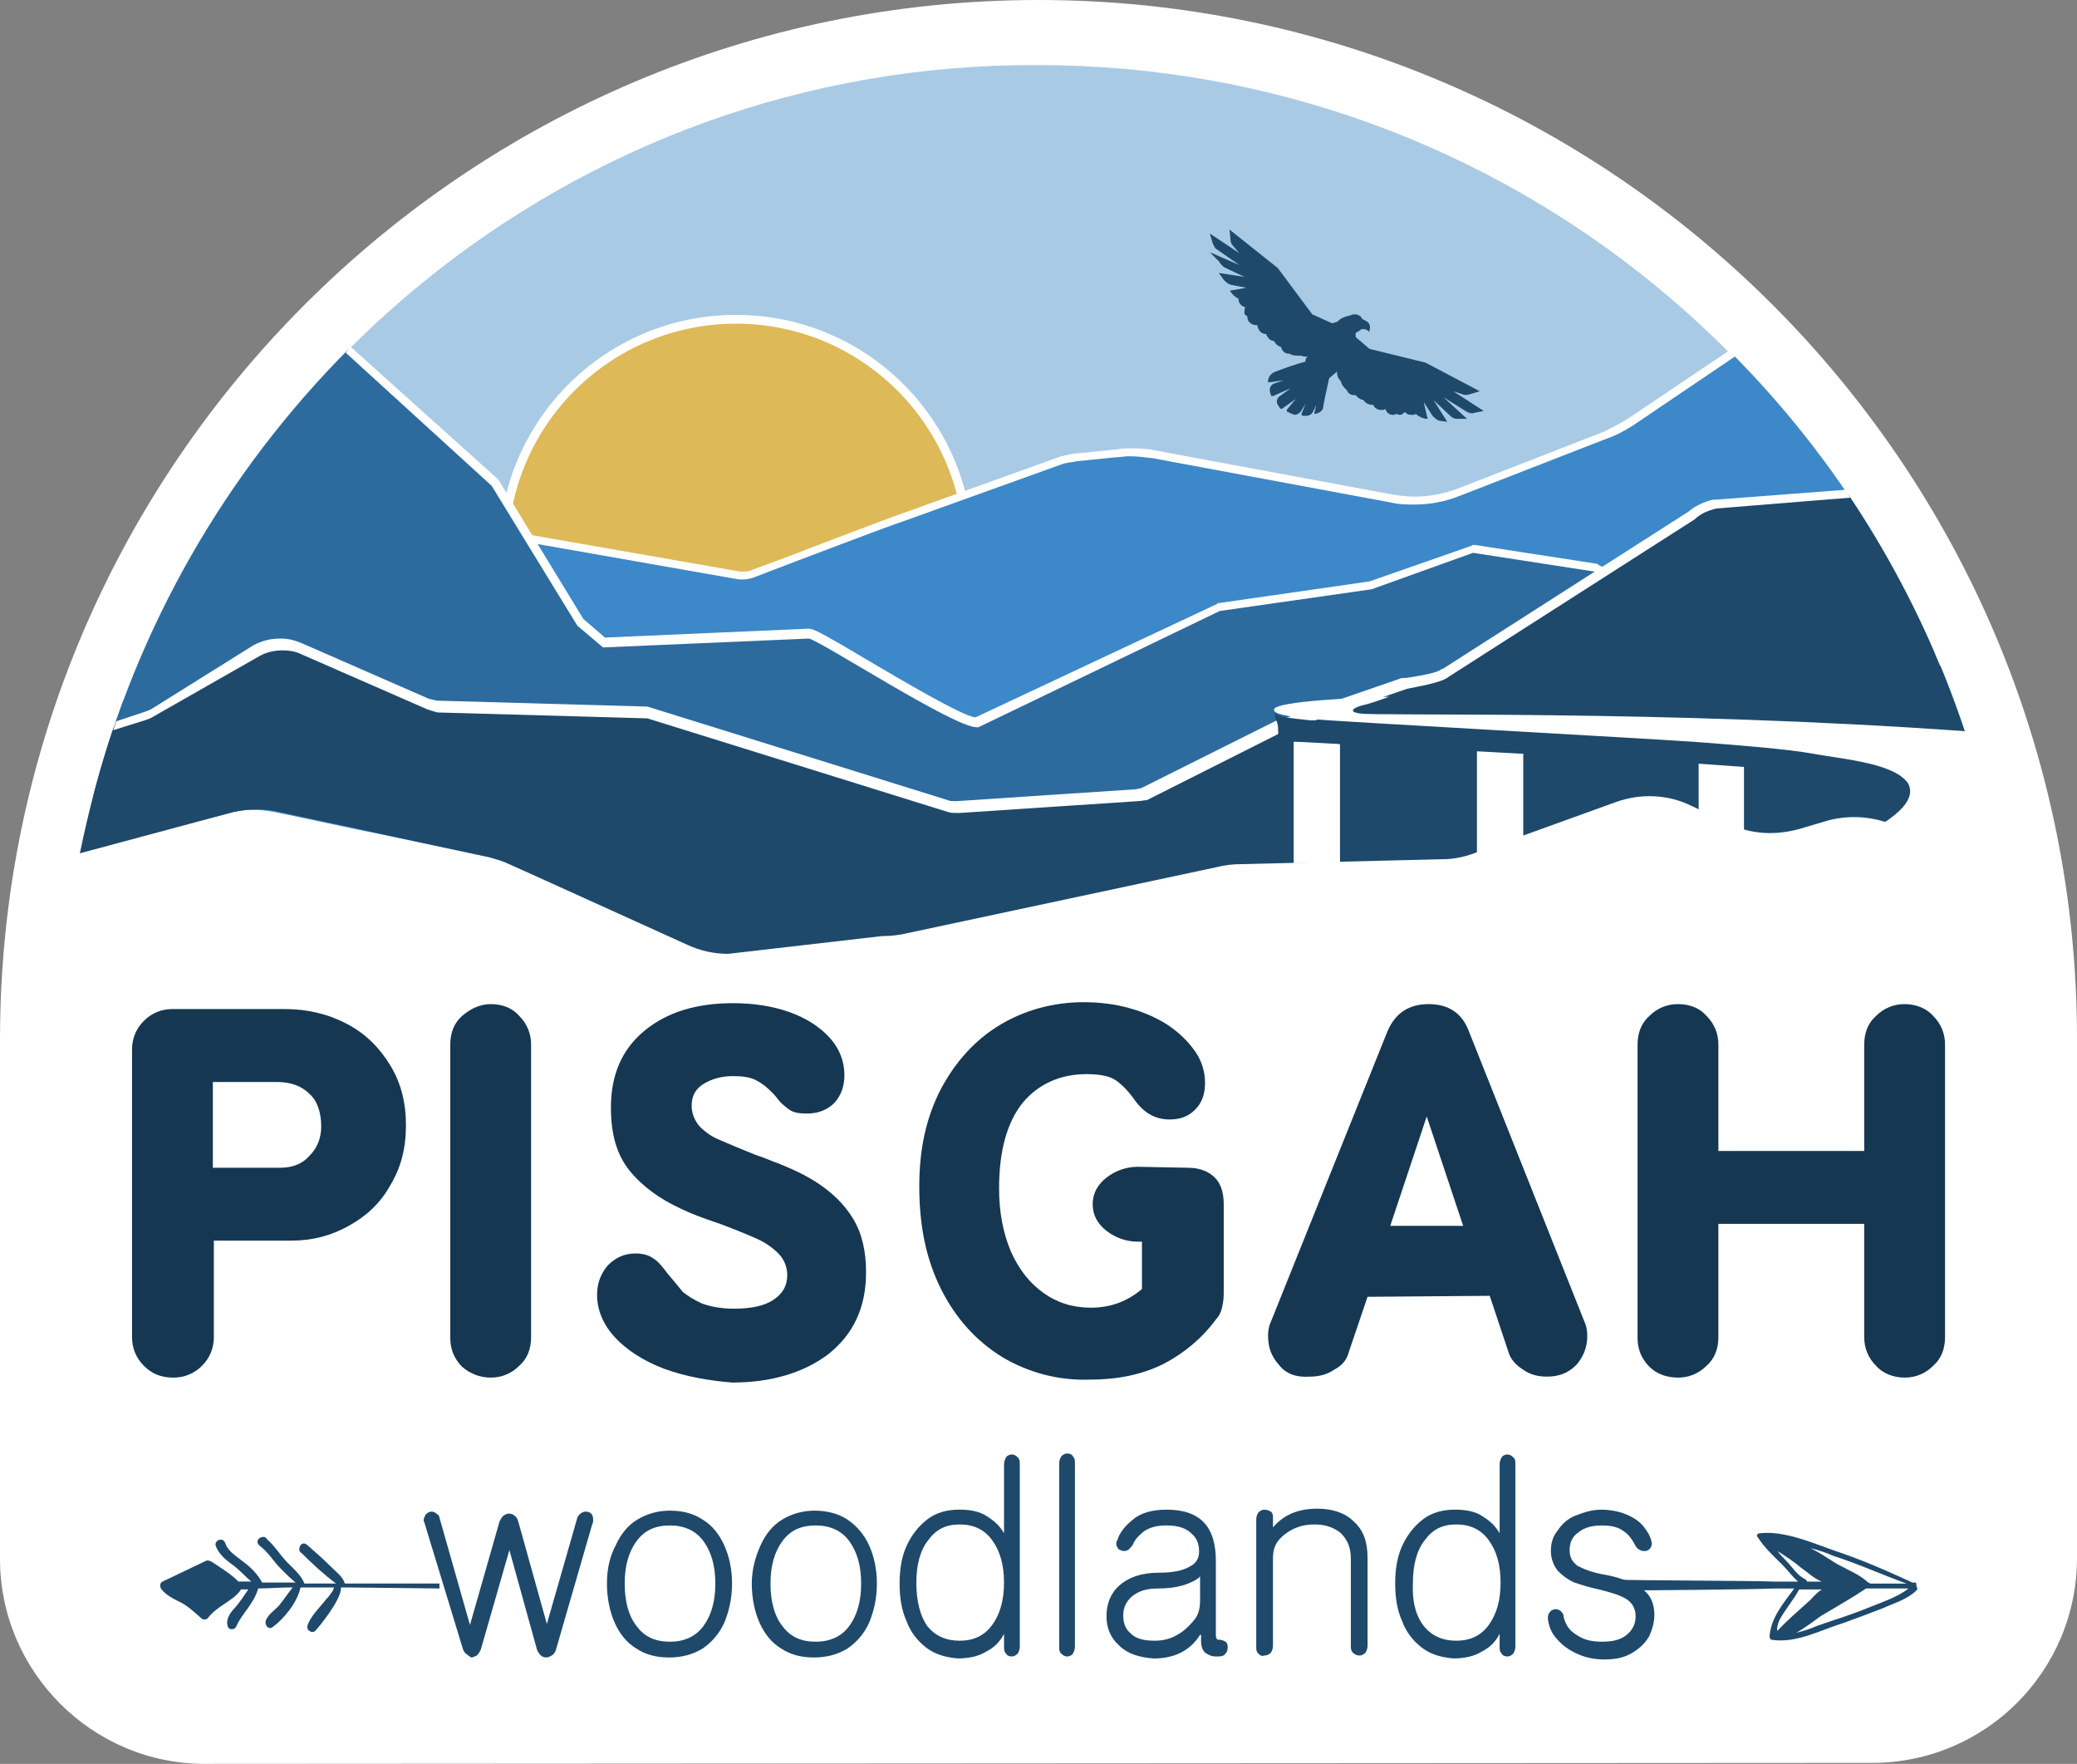 <?xml version="1.0" encoding="UTF-8"?><svg id="a" xmlns="http://www.w3.org/2000/svg" viewBox="0 0 86.25 73.239"><rect x="0" y="0" width="86.25" height="73.239" fill="#808080" stroke="none"/><path d="M8.51,73.239c-4.705,0-8.51-3.846-8.51-8.51v-21.562C0,19.353,19.353,0,43.125,0s43.125,19.353,43.125,43.125v21.562c0,4.705-3.805,8.51-8.51,8.51l-69.229.041h0Z" fill="#fff"/><path d="M9.492,33.755c.614-.164,1.268-.164,1.923-.041l3.846.818h48.403l3.437-1.268c1.023-.368,2.168-.327,3.151.164l1.555.737c.368.164.777.286,1.228.368h1.064c.205-.041.409-.082.614-.123l1.105-.327c.859-.245,1.8-.205,2.659.123l.9.368h3.273c-3.928-18.248-20.171-31.873-39.565-31.873h0c-19.353-.082-35.596,13.584-39.524,31.832h2.987l2.946-.777h0Z" fill="#a9cae5"/><circle cx="30.564" cy="22.913" r="9.656" fill="#ddb958" stroke="#fff" stroke-miterlimit="10" stroke-width=".365"/><path d="M50.612,10.843c.041.082.123.164.205.245l.859.409-1.064-.164.205.286c.082.082.164.164.286.205l.655.123-.696.123.041.041s.123.205.327.286c0,.123.041.286.286.368-.041.041-.041.164-.041.245,0,.041.041.082.123.123,0,.041,0,.164.082.245.082.082.164.123.327.123.041.164.123.368.368.368h0c.041.082.123.286.327.286.041.082.123.205.286.245.041.123.123.286.327.286h.041c.041.041.164.082.327.082h.123c.041,0,.123.041.205.041h.082s0,.041-.041.041c-.041.082-.041.123-.041.164-.327.082-1.023.327-1.228.409-.245.082-.327.286-.327.409v.041h.041l.614-.082-.368.123c-.164.041-.245.205-.205.368l.041.123s0,.041.041.041h.041l.737-.327-.45.327c-.123.082-.164.245-.082.368l.082.123.041.041h.041l.573-.409-.368.45v.041s0,.041.041.041l.164.082c.041,0,.082.041.123.041.082,0,.164-.041.245-.123l.205-.327-.164.409v.041l.041.041h.164c.123,0,.245-.082.286-.205l.123-.245-.082.327v.041h.041c.205-.041.327-.164.327-.286,0-.082.164-.818.245-1.187.082-.082.205-.164.327-.286v.041c0,.205.123.327.164.368.041.205.205.327.245.368.041.123.164.205.286.205h.082c.123.164.286.205.327.205.082.164.286.205.409.205h0c.041.123.164.205.327.205.082,0,.123,0,.164-.041.082.205.205.245.327.245.082,0,.123-.041.164-.041.041.041.082.041.123.041.082,0,.164-.082.205-.123.082.123.205.123.286.123s.123,0,.164-.041c.164.164.409.205.409.205h.082l-.164-.696.368.573c.082.082.164.164.286.205l.327.041-.573-.9.696.655c.082.082.164.123.286.123h.409l-.982-.9.982.614c.082.041.205.082.286.041l.409-.082-1.268-.818.368.123c.082.041.205.041.327,0l.409-.123-2.25-1.187-2.332-.573-.573-.491v-.164c.041-.041.164-.082.245-.164h.082c.082,0,.164.041.205.082l.041.041v-.082c.041-.082.041-.286-.123-.368-.082-.041-.123-.082-.164-.082-.041-.082-.123-.205-.327-.205-.041,0-.082,0-.164.041-.368.082-.45.164-.532.245,0,0-.041.041-.082.041s-.082.041-.164.041l-.818-.368-1.432-1.923h0l-2.005-1.596.041.409c0,.123.041.205.123.286l.245.286-1.228-.818.123.409c.041.082.082.205.164.245l.941.655-1.228-.532.368.368h0Z" fill="#1e496b"/><path d="M9.492,33.755c.614-.164,1.268-.164,1.923-.041l8.92,1.882c.286.082.573.164.818.286l.655.286,58.386-5.728c.45-.041.9-.164,1.309-.286-1.964-5.851-5.278-11.129-9.533-15.425l-4.255,2.864c-.327.205-.655.409-1.023.532l-6.137,2.373c-.573.245-1.187.327-1.841.327-.327,0-.655-.041-.941-.082l-9.902-1.841c-.327-.082-.655-.082-1.023-.082-.164,0-.368,0-.532.041l-1.637.164c-.164,0-.327.041-.45.082-.082,0-.123.041-.164.041l-6.71,2.414c-.041,0-.737.286-3.764,1.432-.982.368-1.882.696-2.332.9-.123.041-.245.082-.368.082h-.164l-9.124-1.596c-.286-.041-.614-.082-.9-.082-.777,0-1.555.164-2.25.532l-13.338,6.26c-.737,2.046-1.35,4.133-1.759,6.301,0-.041,6.137-1.637,6.137-1.637Z" fill="#3d88c8"/><path d="M18.494,22.872c.696-.327,1.432-.491,2.209-.491.286,0,.573.041.9.082l9.083,1.596h.205c.123,0,.286-.041.409-.082,1.268-.491,6.015-2.291,6.096-2.291l6.71-2.414c.041,0,.082-.041.164-.041.164-.041.286-.041.45-.082l1.637-.164c.164,0,.327-.041.532-.041.327,0,.655.041.982.082l9.902,1.841c.327.082.655.082.982.082.655,0,1.268-.123,1.882-.368l6.096-2.373c.368-.123.737-.327,1.064-.532l4.296-2.905c-.082-.082-.164-.164-.245-.245l-4.255,2.864c-.327.205-.655.368-.982.532l-6.096,2.373c-.573.205-1.146.327-1.759.327-.286,0-.614-.041-.9-.082l-9.902-1.841c-.327-.082-.696-.082-1.023-.082-.164,0-.368,0-.532.041l-1.637.164c-.164,0-.327.041-.491.082-.082,0-.123.041-.205.041l-6.71,2.414h0c-.123.041-.696.245-3.805,1.432-.941.368-1.841.696-2.291.859-.164.082-.245.082-.368.082h-.164l-9.124-1.596c-.327-.041-.614-.082-.941-.082-.818,0-1.596.164-2.332.532l-13.093,6.26c-.041.164-.123.286-.164.45l13.42-6.424h0Z" fill="#fff"/><path d="M54.663,35.76l5.237-.123c.45,0,.859-.082,1.309-.245l5.892-2.128c1.023-.368,2.168-.327,3.151.164l1.555.737c.9.45,1.964.491,2.946.205l1.105-.327c.859-.245,1.8-.205,2.659.123l4.501,1.759c-.532-2.946-1.391-5.769-2.496-8.429l-2.25-1.023-4.828,1.105-7.16-4.01-5.114-.777-4.214,1.514-6.301.9-10.147,4.746c-.532,0-2.987-1.473-4.623-2.414-1.35-.777-2.046-1.187-2.25-1.268h-.041l-8.51.368-.982-.818-3.56-5.769-6.096-5.524c-5.033,5.074-8.756,11.456-10.597,18.617l50.817,2.619h0Z" fill="#2d6b9e"/><path d="M14.361,14.648l6.056,5.524,3.56,5.81,1.064.9,8.551-.368c.532.123,6.015,3.682,6.956,3.682h.082l10.024-4.828,6.301-.9,4.214-1.514,5.033.777,7.201,4.01,4.828-1.146,2.373,1.064c-.082-.164-.123-.286-.164-.45l-2.046-.9-.082-.041-.123.041-4.746,1.105-7.078-3.969-.041-.041h-.041l-5.033-.777h-.082l-.082.041-4.214,1.473-6.26.9h-.041l-.041.041-10.024,4.705c-.532-.041-3.151-1.596-4.542-2.414-1.514-.9-2.087-1.228-2.332-1.268h-.082l-8.429.368-.9-.777-3.519-5.769-.041-.041-.041-.041-6.056-5.442c-.082.082-.164.164-.205.245h0Z" fill="#fff"/><path d="M11.415,33.673l8.92,1.923c.286.082.573.164.818.286l7.406,3.355c.532.245,1.105.368,1.677.368l6.383-.737c.368,0,.737-.041,1.064-.123l12.848-2.741c.327-.082.655-.123.982-.123l8.388-.205c.45,0,.859-.082,1.309-.245l5.892-2.128c1.023-.368,2.168-.327,3.151.164l1.555.737c.9.45,1.964.491,2.946.205l1.105-.327c.859-.245,1.8-.205,2.659.123l4.501,1.759c-1.023-5.605-3.191-10.843-6.26-15.425l-5.483.45c-.368.082-.696.245-.941.491l-10.27,6.587c-.205.205-1.228.368-1.555.409l-.123.041-4.869,1.677c-.041,0-.123.041-.205.041l-5.728,2.905c-.123.041-.205.041-.327.041l-7.406.491h-.123c-.123,0-.245,0-.327-.041l-12.52-3.887-8.715-.245c-.123-.041-.245-.082-.368-.123l-5.237-2.291c-.286-.123-.532-.164-.859-.164-.368,0-.737.082-1.064.286l-4.378,2.496c-.123.082-.245.123-.327.164l-1.228.368c-.573,1.677-1.023,3.437-1.391,5.196l6.096-1.637c.696-.205,1.35-.245,2.005-.123h0Z" fill="#1e496b"/><path d="M6.015,29.909c.123-.041.245-.082.368-.164l4.378-2.496c.286-.164.614-.245.982-.245.245,0,.532.041.777.164l5.237,2.291c.123.041.245.082.409.123l8.715.245,12.479,3.887c.123.041.245.041.368.041h.123l7.406-.491c.123,0,.245-.041.368-.041l5.769-2.905c.041,0,.082-.041.164-.041l4.869-1.677c.368-.082,1.432-.245,1.718-.491l10.229-6.546c.245-.245.573-.368.9-.45l5.564-.45c-.082-.123-.123-.205-.205-.327l-5.36.409h-.123c-.368.082-.737.245-1.023.491l-10.229,6.546h-.041c-.082.082-.368.205-1.473.368h-.164l-4.869,1.677c-.041,0-.082,0-.164.041h-.082l-5.728,2.864c-.082,0-.164.041-.245.041l-7.406.491h-.082c-.082,0-.205,0-.286-.041l-12.479-3.887h-.082l-8.674-.245c-.123-.041-.205-.041-.327-.082l-5.237-2.291c-.286-.123-.573-.205-.9-.205-.409,0-.777.082-1.146.286l-4.255,2.659c-.082.041-.205.082-.327.123l-1.105.368c-.041.123-.082.245-.123.368l1.309-.409h0Z" fill="#fff"/><path d="M19.394,68.697c-.082-.041-.123-.123-.164-.205l-1.596-5.237c0-.041-.041-.082-.041-.123,0-.082.041-.164.082-.245.082-.082.164-.123.245-.123s.164.041.205.082c.082.041.123.123.123.164l1.268,4.46,1.228-4.296c.041-.082.082-.164.164-.245.082-.041.123-.082.245-.082.082,0,.164.041.205.082.082.041.123.123.164.245l1.187,4.255,1.268-4.419c.041-.082.082-.123.123-.164.082-.041.123-.082.205-.082.123,0,.205.041.245.082.041.041.082.123.082.245,0,.082,0,.123-.041.205l-1.514,5.237c-.041.082-.082.164-.164.205s-.123.082-.245.082c-.082,0-.164-.041-.205-.082s-.123-.123-.164-.245l-1.146-4.133-1.187,4.133c-.041.082-.082.164-.164.245-.082.041-.164.082-.245.082-.041-.041-.123-.082-.164-.123h0Z" fill="#1e496b"/><path d="M25.572,64.156c.205-.45.491-.818.9-1.064.409-.245.859-.368,1.35-.368.532,0,.982.123,1.35.368.409.245.696.614.9,1.064s.327.982.327,1.596-.123,1.146-.327,1.637c-.205.45-.532.818-.9,1.064-.409.245-.859.368-1.391.368s-.982-.123-1.35-.368c-.409-.245-.696-.614-.9-1.064s-.327-1.023-.327-1.637.123-1.146.368-1.596ZM29.214,67.511c.327-.45.491-1.023.491-1.759s-.164-1.309-.491-1.759c-.327-.45-.818-.655-1.391-.655-.614,0-1.064.205-1.391.655-.327.45-.491,1.023-.491,1.759s.164,1.35.491,1.759c.327.45.777.655,1.391.655.573,0,1.064-.205,1.391-.655Z" fill="#1e496b"/><path d="M31.587,64.156c.205-.45.491-.818.9-1.064s.859-.368,1.35-.368.982.123,1.35.368.696.614.9,1.064.327.982.327,1.596-.123,1.146-.327,1.637c-.205.45-.532.818-.9,1.064-.409.245-.859.368-1.391.368s-.982-.123-1.35-.368c-.409-.245-.696-.614-.9-1.064s-.327-1.023-.327-1.637.164-1.146.368-1.596ZM35.269,67.511c.327-.45.491-1.023.491-1.759s-.164-1.309-.491-1.759c-.327-.45-.818-.655-1.391-.655-.614,0-1.064.205-1.391.655s-.491,1.023-.491,1.759.164,1.35.491,1.759c.327.45.777.655,1.391.655.573,0,1.064-.205,1.391-.655Z" fill="#1e496b"/><path d="M38.461,68.411c-.368-.286-.655-.655-.818-1.105-.205-.45-.286-.982-.286-1.555s.082-1.105.286-1.555.491-.818.859-1.105.818-.409,1.35-.409c.45,0,.859.082,1.146.286.327.205.532.409.696.696v-2.864c0-.123.041-.205.082-.286s.164-.123.245-.123.164.041.245.123.082.164.082.286v7.569c0,.123-.041.205-.082.286-.082.082-.164.123-.245.123-.123,0-.205-.041-.245-.123-.082-.082-.082-.164-.082-.286v-.532c-.164.327-.409.573-.737.737-.327.205-.737.286-1.187.286-.491-.041-.941-.164-1.309-.45h0ZM38.502,67.511c.327.409.777.614,1.35.614s1.023-.205,1.35-.655.491-1.023.491-1.759-.164-1.309-.491-1.759c-.327-.45-.777-.655-1.35-.655s-.982.205-1.309.655c-.327.409-.491,1.023-.491,1.759,0,.777.164,1.391.45,1.8h0Z" fill="#1e496b"/><path d="M44.066,68.656c-.082-.082-.082-.164-.082-.286v-7.61c0-.123.041-.205.082-.286.082-.082.164-.123.245-.123.123,0,.205.041.245.123.082.082.082.164.082.286v7.61c0,.123-.041.205-.082.286s-.164.123-.245.123-.164-.041-.245-.123h0Z" fill="#1e496b"/><path d="M46.48,68.329c-.368-.327-.532-.737-.532-1.228s.164-.941.532-1.268.9-.532,1.637-.532c.573,0,.982-.082,1.268-.245.286-.123.409-.368.409-.614,0-.327-.082-.573-.327-.777-.205-.205-.532-.327-1.023-.327-.409,0-.696.082-.941.245-.205.164-.368.327-.45.532-.041.082-.123.164-.164.205s-.123.082-.205.082-.164-.041-.245-.082c-.041-.082-.082-.123-.082-.205s0-.123.041-.164c.082-.286.327-.614.655-.859.327-.286.818-.409,1.391-.409,1.391,0,2.046.696,2.046,2.128v3.028c0,.082,0,.164.041.205,0,.041.041.041.123.041s.164.041.245.082c.082.082.082.164.082.245,0,.123-.041.205-.123.286-.082.082-.205.082-.368.082-.205,0-.327-.082-.45-.164-.123-.123-.164-.286-.164-.45v-.286h-.041c-.409.655-1.064.982-1.923.982-.614-.041-1.105-.205-1.432-.532h0ZM46.971,67.838c.205.205.532.286.982.286.368,0,.655-.082.941-.245.286-.164.491-.368.696-.614s.245-.532.245-.859v-.941s-.041,0-.041.041c-.164.123-.409.245-.696.327s-.614.123-1.023.123c-.491,0-.818.123-1.064.327s-.368.491-.368.777c0,.327.082.573.327.777h0Z" fill="#1e496b"/><path d="M52.249,68.656c-.082-.082-.082-.164-.082-.286v-5.278c0-.123.041-.205.082-.286.082-.082.164-.123.245-.123.123,0,.205.041.286.082.082.082.082.164.082.286v.368c.45-.532,1.064-.777,1.841-.777.614,0,1.146.164,1.514.532.409.368.573.859.573,1.514v3.642c0,.123-.041.205-.082.286-.082.082-.164.123-.245.123-.123,0-.205-.041-.286-.123s-.082-.164-.082-.286v-3.601c0-.45-.123-.777-.409-1.064-.286-.245-.655-.368-1.105-.368s-.859.123-1.228.409-.491.573-.491.982v3.642c0,.123-.041.205-.082.286-.082.082-.164.123-.286.123-.082.041-.164,0-.245-.082h0Z" fill="#1e496b"/><path d="M59.041,68.411c-.368-.286-.655-.655-.818-1.105-.205-.45-.286-.982-.286-1.555s.082-1.105.286-1.555.491-.818.859-1.105c.368-.286.818-.409,1.35-.409.45,0,.859.082,1.146.286.327.205.532.409.696.696v-2.864c0-.123.041-.205.082-.286s.164-.123.245-.123.164.041.245.123c.082.082.082.164.082.286v7.569c0,.123-.041.205-.082.286-.082.082-.164.123-.245.123-.123,0-.205-.041-.245-.123-.082-.082-.082-.164-.082-.286v-.532c-.164.327-.409.573-.737.737-.327.205-.737.286-1.187.286-.491-.041-.941-.164-1.309-.45h0ZM59.123,67.511c.327.409.777.614,1.35.614s1.023-.205,1.35-.655.491-1.023.491-1.759-.164-1.309-.491-1.759-.777-.655-1.35-.655-.982.205-1.309.655c-.327.409-.491,1.023-.491,1.759-.041.777.123,1.391.45,1.8h0Z" fill="#1e496b"/><path d="M65.383,68.615c-.327-.164-.573-.368-.777-.614s-.286-.491-.327-.777c0-.123,0-.205.082-.286.041-.082.164-.123.245-.123s.164.041.205.082c.082.082.123.123.123.245.082.327.245.573.532.737.286.205.614.286,1.064.286s.777-.082,1.023-.286.368-.45.368-.777c0-.286-.123-.532-.368-.696-.245-.164-.655-.286-1.146-.409-.409-.082-.777-.205-1.023-.286-.286-.123-.491-.286-.696-.491-.164-.205-.286-.491-.286-.818s.082-.614.286-.859c.164-.245.409-.491.737-.614s.655-.245,1.064-.245.777.082,1.064.205c.286.123.532.286.696.491s.286.409.327.614c.041.123,0,.205-.041.286-.082.082-.123.123-.245.123-.164,0-.286-.082-.368-.205-.123-.245-.286-.491-.491-.614-.205-.164-.491-.245-.9-.245s-.737.082-.982.286c-.245.164-.368.409-.368.737s.123.491.327.655c.245.123.614.286,1.146.368.655.123,1.146.327,1.514.573.368.245.532.614.532,1.105,0,.286-.082.573-.205.859-.164.286-.368.491-.696.696s-.696.286-1.187.286-.9-.123-1.228-.286h0Z" fill="#1e496b"/><path d="M18.412,65.751h-4.092c-.082-.286-.368-.491-.573-.696-.327-.327-.655-.614-.982-.9-.286-.245-.45.245-.245.327.45.45.941.9,1.432,1.268h-1.309c-.123-.327-.45-.614-.696-.859-.286-.286-.532-.696-.859-.982-.123-.245-.614.041-.286.286.327.245.573.655.859.941.205.205.409.409.614.573h-1.391c-.164-.327-.491-.655-.777-.859-.245-.205-.614-.409-.737-.737,0,0,0-.041-.041-.082-.082-.205-.45-.082-.368.164.123.327.409.573.696.777s.532.491.777.696h-.532c-.327-.327-.737-.573-1.105-.818-.082-.041-.164-.082-.245-.041-.614.286-1.187.573-1.8.859-.123.041-.123.245-.041.327.205.245.45.368.696.491.368.164.655.45.941.696.082.082.205.082.286,0,.368-.491,1.023-.696,1.35-1.146,0,0,0-.041.041-.041h.286c-.164.245-.327.491-.532.737-.205.205-.409.491-.327.777.041.205.327.164.368,0,.245-.532.737-.941.9-1.555.45,0,.9-.041,1.309-.041h.123c-.164.205-.327.45-.491.655-.164.245-.491.409-.614.696-.082.164.082.45.286.286.45-.327,1.023-1.023,1.146-1.637h1.391c0,.041-.041.082-.041.123-.082.123-.164.245-.286.368-.245.327-.655.696-.777,1.105-.041.205.205.327.327.205.123-.123,1.105-1.309,1.064-1.8h.368c.573,0,3.11.041,3.723.041v-.205h.164Z" fill="#1e496b"/><path d="M79.581,65.833c0-.041,0-.123-.041-.123h-.123c-1.064-.491-2.087-.941-3.191-1.309-.941-.327-2.128-.859-3.151-.737-.082,0-.164.082-.082.164.286.45.655.777,1.023,1.146.245.245.409.491.655.696h-.941c-1.064-.041-5.442-.041-6.628-.082v.45c1.187,0,5.564-.041,6.628-.082h.777c-.45.614-.982,1.228-1.023,2.005,0,.041.041.123.082.123,1.023.164,2.046-.409,2.987-.696.573-.205,1.105-.409,1.637-.614.45-.205,1.023-.368,1.391-.737.041-.041.041-.082.041-.082q-.041-.082-.041-.123h0ZM76.144,64.606c1.023.327,2.005.777,3.028,1.146h-1.514l-.041-.041h-.041c-.368-.368-.982-.573-1.432-.859-.327-.205-.614-.409-.982-.573.368.082.696.205.982.327h0ZM74.18,64.81c-.123-.123-.245-.245-.368-.409.327.205.696.45.982.696.245.164.532.45.859.573h-.614c0-.041-.041-.041-.041-.082-.368-.164-.573-.532-.818-.777h0ZM73.812,67.715c-.041-.082,0-.245.082-.45.245-.45.573-.818.818-1.268h.941c-.205.123-.368.327-.491.45-.45.409-.941.818-1.35,1.268h0ZM77.535,66.774c-.696.286-1.391.491-2.087.737-.164.082-.532.205-.859.286.368-.205.737-.491,1.023-.696.614-.368,1.268-.737,1.882-1.146h1.759c-.45.368-1.228.614-1.718.818h0Z" fill="#1e496b"/><path d="M5.974,56.709c-.327-.327-.491-.737-.491-1.187v-11.947c0-.45.164-.859.491-1.187s.737-.491,1.187-.491h4.664c.941,0,1.8.205,2.578.614s1.35.982,1.8,1.718c.45.737.655,1.555.655,2.496s-.205,1.759-.655,2.496c-.409.737-.982,1.268-1.718,1.677s-1.514.614-2.373.614h-3.232v4.01c0,.45-.164.859-.491,1.187-.327.327-.737.491-1.187.491-.532,0-.9-.164-1.228-.491h0ZM11.661,48.485c.491,0,.9-.164,1.187-.491.327-.327.491-.737.491-1.228,0-.573-.164-1.064-.491-1.35-.327-.327-.777-.491-1.35-.491h-2.659v3.56h2.823Z" fill="#153752"/><path d="M19.189,56.75c-.327-.327-.491-.737-.491-1.187v-12.193c0-.491.164-.9.491-1.187s.737-.491,1.187-.491c.491,0,.9.164,1.187.491.327.327.491.737.491,1.187v12.152c0,.491-.164.9-.491,1.187-.327.327-.737.491-1.187.491-.45,0-.859-.164-1.187-.45Z" fill="#153752"/><path d="M27.577,56.832c-.859-.327-1.555-.777-2.046-1.309s-.737-1.146-.737-1.759c0-.491.164-.9.45-1.228.327-.327.696-.491,1.146-.491.327,0,.573.082.737.205.205.123.368.327.614.655.245.286.45.532.614.737.205.164.45.327.818.491.368.123.777.205,1.309.205.737,0,1.268-.123,1.637-.368.368-.245.573-.573.573-1.023,0-.327-.123-.655-.368-.9s-.532-.45-.9-.614c-.368-.164-.859-.368-1.514-.614-.737-.245-1.268-.45-1.596-.614-.9-.409-1.637-.941-2.168-1.596s-.777-1.514-.777-2.619c0-1.35.45-2.414,1.391-3.191.941-.777,2.168-1.146,3.682-1.146.859,0,1.637.123,2.332.368s1.268.614,1.677,1.064.614.982.614,1.555c0,.45-.123.818-.409,1.146-.286.286-.655.45-1.146.45-.327,0-.573-.041-.737-.164s-.327-.245-.45-.409c-.123-.164-.205-.245-.286-.327-.205-.205-.409-.368-.655-.491-.245-.123-.573-.164-.941-.164-.491,0-.9.123-1.228.327s-.491.491-.491.9c0,.327.123.614.327.859.245.245.532.45.859.573.368.164.859.368,1.473.614.123.041.368.123.655.245.777.286,1.473.614,2.005.982s1.023.818,1.391,1.432.532,1.35.532,2.209c0,1.473-.532,2.578-1.555,3.396-1.023.777-2.373,1.187-4.01,1.187-.982-.082-1.923-.245-2.823-.573h0Z" fill="#153752"/><path d="M41.611,56.341c-1.064-.655-1.923-1.596-2.537-2.823s-.9-2.619-.9-4.255c0-1.555.286-2.864.9-4.051.614-1.146,1.432-2.046,2.455-2.659s2.209-.941,3.478-.941c.655,0,1.309.082,1.882.245.614.164,1.146.409,1.596.696.491.327.859.696,1.146,1.105.286.409.409.859.409,1.309s-.123.818-.409,1.105-.614.409-1.064.409c-.614,0-1.105-.286-1.514-.9-.245-.327-.491-.573-.737-.737-.245-.164-.655-.245-1.187-.245-1.105,0-2.005.409-2.659,1.187-.655.818-.982,2.005-.982,3.56,0,.982.164,1.841.491,2.619.327.737.777,1.309,1.35,1.718s1.228.614,1.964.614c.859,0,1.555-.286,2.128-.777v-1.964h-.164c-.491,0-.941-.164-1.309-.45-.368-.286-.573-.655-.573-1.105s.205-.818.573-1.105.818-.45,1.309-.45l2.087.041c.491,0,.859.164,1.105.409s.368.614.368,1.105v3.723c0,.245-.041.45-.082.614s-.123.327-.245.45c-.573.777-1.309,1.391-2.168,1.841-.9.45-1.923.655-3.069.655-1.309.041-2.537-.286-3.642-.941h0Z" fill="#153752"/><path d="M53.108,56.668c-.327-.368-.45-.737-.45-1.228,0-.205.041-.409.123-.573l4.828-12.029c.327-.777.9-1.146,1.718-1.146s1.391.368,1.677,1.146l4.787,12.029c.082.164.123.368.123.614,0,.45-.164.859-.45,1.187-.327.327-.696.491-1.228.491-.368,0-.696-.082-.982-.286-.327-.205-.532-.45-.614-.737l-.777-2.332-5.074.041-.777,2.291c-.082.327-.286.573-.614.737-.286.205-.655.286-.982.286-.614.041-1.023-.123-1.309-.491h0ZM60.76,50.899l-1.514-4.542-1.514,4.542h3.028Z" fill="#153752"/><path d="M68.493,56.75c-.327-.327-.491-.737-.491-1.187v-12.193c0-.491.164-.9.491-1.187.327-.327.737-.491,1.187-.491.491,0,.9.164,1.187.491.327.327.491.737.491,1.187v4.419h6.056v-4.419c0-.491.164-.9.491-1.187.327-.327.737-.491,1.187-.491s.9.164,1.187.491c.327.327.491.737.491,1.187v12.152c0,.491-.164.9-.491,1.187-.327.327-.737.491-1.187.491s-.9-.164-1.187-.491c-.327-.327-.491-.737-.491-1.187v-4.705h-6.056v4.705c0,.491-.164.9-.491,1.187-.327.327-.737.491-1.187.491-.491,0-.9-.164-1.187-.45h0Z" fill="#153752"/><path d="M54.049,30.768h-.327v5.074l1.923-.041v-4.91c-.859-.082-1.432-.123-1.596-.123h0Z" fill="#fff"/><path d="M70.538,31.669v2.332l1.228.573c.205.082.45.205.655.245v-3.028c-.614-.041-1.268-.123-1.882-.123h0Z" fill="#fff"/><path d="M61.332,31.137v4.623l1.923-.696v-3.805c-.655-.041-1.309-.082-1.923-.123h0Z" fill="#fff"/><path d="M56.709,29.255c.327-.082.982-.327.982-.327l-.941.041s-3.805.123-3.846.491c-.041.245,1.023.327,1.759.409s14.198.818,15.793.941,3.764.286,4.869.491,3.151.368,3.805,1.105c.245.245.496.853-.895,1.753.041,0,4.852,1.935,4.852,1.935-.276-1.913-1.3-5.675-1.502-5.734-12.479-.9-24.549-.614-25.122-.737-.573-.082-.164-.286.245-.368h0Z" fill="#fff"/><path d="M75.571,32.16c1.064.205,2.809.327,3.668.941.082-.286.055-.532-.068-.655-.655-.737-2.7-.9-3.805-1.105s-3.273-.409-4.869-.491c-1.596-.123-15.057-.859-15.793-.941h-.286c-.696-.082-1.432-.123-1.473-.327-.041.164.123.45.123.573h0c.041.655-.123.614,1.023.655.777.041,14.771.777,16.448.9s3.887.245,5.033.45h0Z" fill="#1e496b"/></svg>